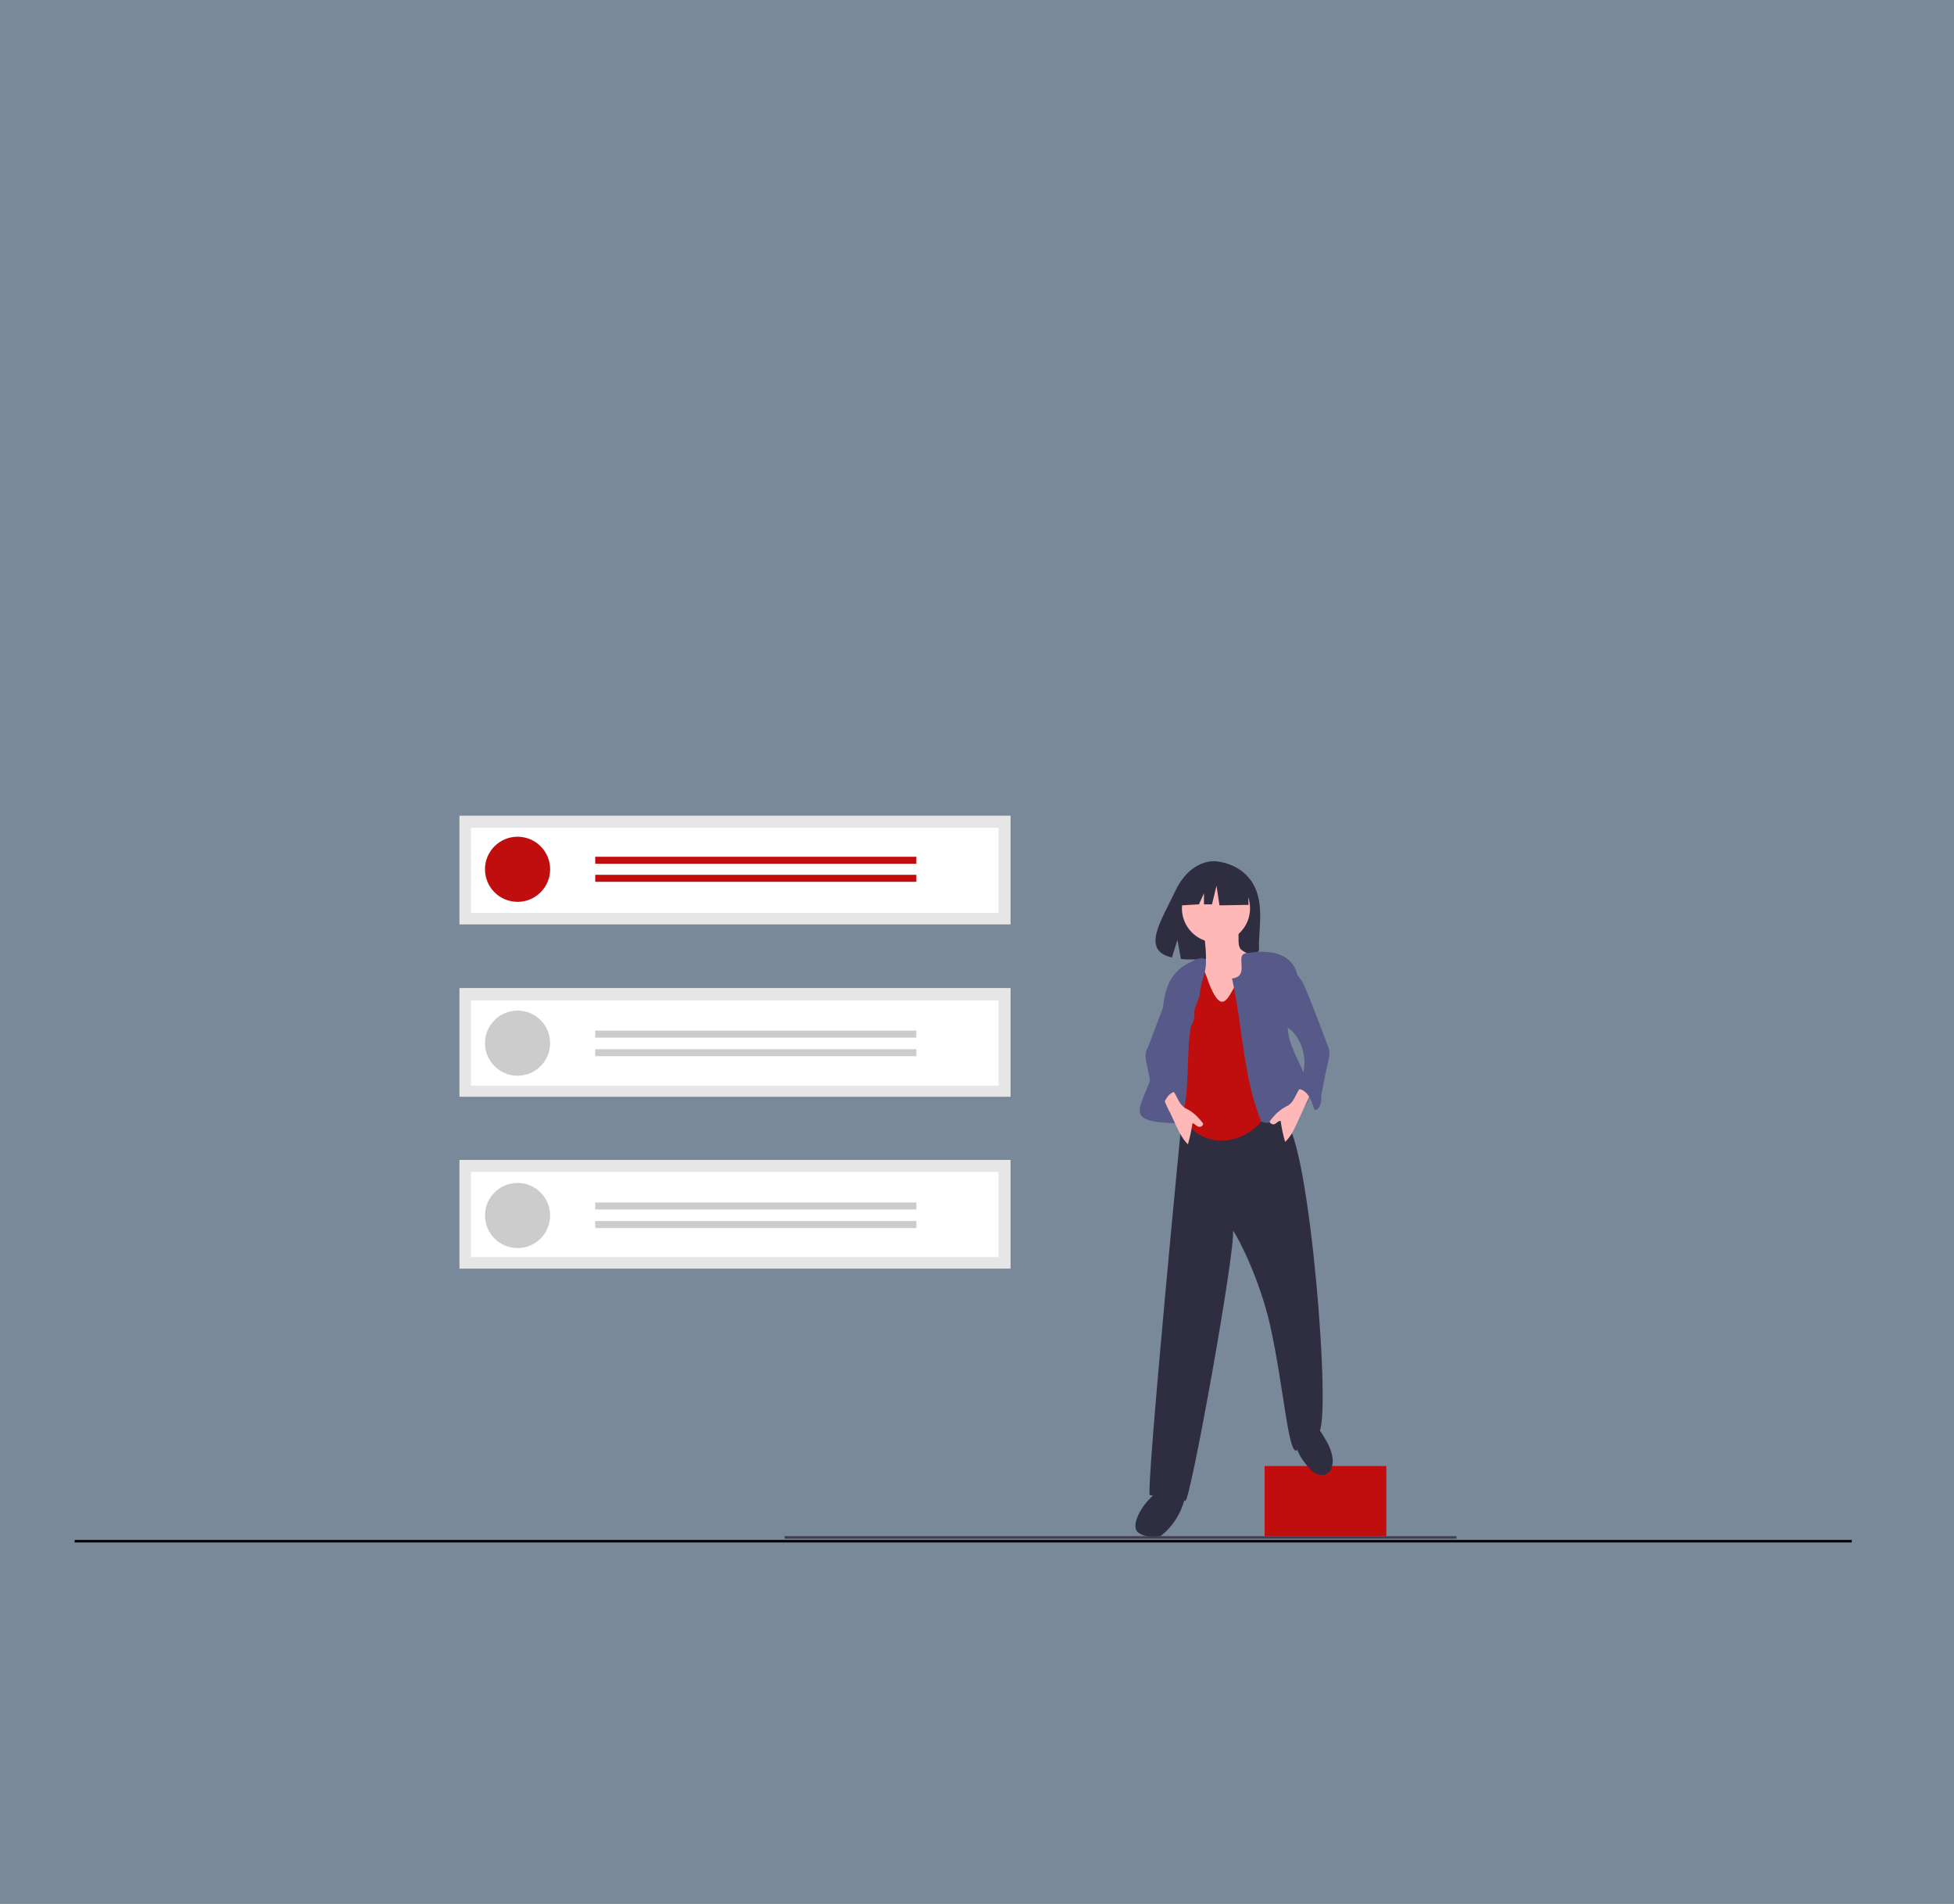<?xml version="1.0" encoding="utf-8"?>
<!-- Generator: Adobe Illustrator 27.2.0, SVG Export Plug-In . SVG Version: 6.00 Build 0)  -->
<svg version="1.1" id="Layer_1" xmlns="http://www.w3.org/2000/svg" xmlns:xlink="http://www.w3.org/1999/xlink" x="0px" y="0px"
	 viewBox="0 0 390 380" style="enable-background:new 0 0 390 380;" xml:space="preserve">
<rect x="0" y="0" width="390" height="380" fill="#808080" stroke="none"/>
<style type="text/css">
	.st0{opacity:0.2;fill:#66B0FF;}
	.st1{fill:none;stroke:#000000;stroke-width:0.5;stroke-miterlimit:10;}
	.st2{fill:#C00D0D;}
	.st3{fill:#2F2E41;}
	.st4{fill:#3F3D56;}
	.st5{fill:#E6E6E6;}
	.st6{fill:#FFFFFF;}
	.st7{fill:#CCCCCC;}
	.st8{fill:#FFB8B8;}
	.st9{fill:#575A88;}
</style>
<rect class="st0" width="390" height="380"/>
<line class="st1" x1="14.9" y1="307.6" x2="369.6" y2="307.6"/>
<rect x="252.4" y="292.6" class="st2" width="24.3" height="14"/>
<path class="st3" d="M226.8,303.4c-0.2,0.7-0.3,1.6,0.1,2.2c0.2,0.3,0.6,0.5,1,0.7c1,0.4,2,0.5,3,0.4c0.4,0,0.8-0.1,1.1-0.4
	c2.4-2,4-4.8,4.6-7.8c0.1-0.2,0.1-0.3,0-0.5c-0.1-0.1-0.2-0.2-0.3-0.3c-0.5-0.4-1.1-0.6-1.7-0.8
	C231.2,296.2,227.6,300.7,226.8,303.4z"/>
<path class="st3" d="M261.3,293c0.4,0.5,1,1,1.6,1.2c0.6,0.3,1.4,0.3,2-0.1c0.9-0.5,1.1-1.7,1.1-2.7c-0.1-1.9-1.1-3.6-2.1-5.2
	c-0.4-0.5-1.1-2-1.7-2c-0.3,0-1.4,1.1-1.8,1.3c-1.1,0.8-1.9,1.3-1.7,2.8C258.9,290.1,260.2,291.8,261.3,293z"/>
<path class="st3" d="M251.3,213.6c-4.9-0.4-9.5-0.2-14.4-0.5c-0.4,0-0.2,4.6-0.7,7.2c-0.2,1.3-7.6,78-6.7,78.1
	c2.3,0.5,4.7,0.8,7.1,1.1c1,0.1,10-49.9,9.5-53.9c1.2,1.7,5.3,9.7,7.4,18.9c2.7,12.1,3.6,25.8,5.3,25c1.1-1.5,2.6-2.7,4.3-3.5
	c2.9-1.1-1.8-59.3-6.6-62c-0.1-1.7-0.1-3.5-0.8-5C255,216.8,253.2,215,251.3,213.6z"/>
<polygon class="st4" points="290.7,307.1 156.6,307.1 156.6,306.6 290.7,306.6 "/>
<rect x="91.7" y="231.5" class="st5" width="110" height="21.7"/>
<rect x="91.7" y="197.2" class="st5" width="110" height="21.7"/>
<rect x="91.7" y="162.8" class="st5" width="110" height="21.7"/>
<path class="st6" d="M94,182.2h105.3v-17H94V182.2z"/>
<path class="st6" d="M94,216.7h105.3v-17H94V216.7z"/>
<path class="st6" d="M94,250.9h105.3v-17H94V250.9z"/>
<circle class="st2" cx="103.3" cy="173.5" r="6.5"/>
<rect x="118.8" y="171" class="st2" width="64.1" height="1.4"/>
<rect x="118.8" y="174.6" class="st2" width="64.1" height="1.4"/>
<circle class="st7" cx="103.3" cy="208.2" r="6.5"/>
<rect x="118.8" y="205.7" class="st7" width="64.1" height="1.4"/>
<rect x="118.8" y="209.4" class="st7" width="64.1" height="1.4"/>
<circle class="st7" cx="103.3" cy="242.6" r="6.5"/>
<rect x="118.8" y="240" class="st7" width="64.1" height="1.4"/>
<rect x="118.8" y="243.7" class="st7" width="64.1" height="1.4"/>
<path class="st3" d="M250.1,176.4c-2.5-4.3-7.5-4.5-7.5-4.5s-4.9-0.6-8,5.9c-2.9,6.1-6.9,11.9-0.7,13.3l1.1-3.5l0.7,3.8
	c0.9,0.1,1.8,0.1,2.7,0.1c6.7-0.2,13.1,0.1,12.9-2.3C251.1,185.9,252.5,180.5,250.1,176.4z"/>
<path class="st8" d="M240.7,191c0,0.5,0,1-0.2,1.4c-0.5,0.8-1.6,1-2.3,1.6c-0.7,0.7-0.8,1.8-0.8,2.8c-0.1,1.1-0.1,2.1,0.3,3.1
	c0.2,0.5,0.5,1.1,0.9,1.5c0.4,0.6,0.8,1.2,1.3,1.8c0.2,0.4,0.5,0.7,0.8,1c0.8,0.8,1.8,1.3,2.9,1.5c0.7,0.2,1.4,0.4,2.1,0.1
	c0.5-0.2,0.8-0.4,1.3-0.8c0.5-0.4,1-0.8,1.4-1.4c0.6-0.8,0.7-1.8,0.8-2.9c0.4-3,0.5-5.9,0.4-8.9c0-0.3-0.1-0.7-0.2-1
	c-0.4-0.7-1.3-0.8-1.8-1.4c-0.4-0.5-0.4-1.3-0.4-1.9V186c0-0.1,0-0.3-0.1-0.4c-0.1-0.1-0.3-0.2-0.5-0.2c-1.1-0.2-2.1-0.2-3.2-0.2
	c-0.8,0-2.5-0.1-3.2,0.4c-0.7,0.4,0.2,1.6,0.3,2.3C240.6,188.9,240.7,190,240.7,191z"/>
<circle class="st8" cx="242.7" cy="181.3" r="6.8"/>
<path class="st2" d="M241.2,196c-3.5-11.1-5.4,4.5-7.6,8.8c0,2.9,0.1,11.1,0.8,14.1c2.7,12,15.8,11,19.8,1
	c2.1-5.4-2.6-18.7-2.4-24.9C246,189,245.7,207.7,241.2,196z"/>
<path class="st9" d="M237.3,192.2c-7.6,3.7-4,13.6-6.7,20.1c-2.2,8.9-7.8,11.7,5,11.9c2.7-8.2,0.1-17,3.8-25.3
	c0.2-3.2,1.4-4.5,1.3-7.2C240,190.6,238.1,191.8,237.3,192.2z"/>
<polygon class="st3" points="249,176 244,173.4 237.2,174.5 235.8,180.7 239.3,180.5 240.3,178.3 240.3,180.5 241.9,180.5 
	242.8,176.8 243.4,180.7 249.2,180.6 "/>
<path class="st9" d="M245.9,195.3c3.9-0.5,0.1-5.1,3.2-5.1c9.3-1.5,12.1,4.2,8.5,12.2c-3.2,6.4,8.2,15.5,1.8,19.1
	c-2.3,0.8-5.5,3.5-7.7,2.3C248.1,214.9,248,204.6,245.9,195.3z"/>
<path class="st8" d="M256.8,220.8c-1.4,0.7-2.4,1.7-3.3,2.9c-0.2,0.2,0.1,0.7,0.7,0.7c0.5,0,0.8-0.7,1.4-0.7
	c0.2,1.4,0.5,2.9,0.9,4.2c1.1-1,1.7-2.3,2.3-3.6l1.2-2.6c0.4-1,0.9-1.8,1.3-2.8c0.1-0.2,0.2-0.5,0.2-0.7c0.1-1.7-1.5-1.7-2.3-0.6
	C258.4,218.9,258.1,220.2,256.8,220.8z"/>
<path class="st9" d="M257.1,192.6c1,1.1,2.1,2.1,2.9,3.5c0.8,1.3,5,12.6,5.1,12.9c0.6,0.9-0.1,3.2-0.1,3.3c-0.1,0.4-1,4.5-1.1,5.4
	c-0.2,0.7-0.2,1.3-0.2,2c-0.1,0.7-0.3,1.3-0.8,1.7c-0.1,0.1-0.1,0.1-0.2,0.1c-0.3,0.1-0.5-0.2-0.5-0.5c-0.3-0.8-0.6-1.7-1.1-2.4
	s-1.3-1.3-2.2-1.3c-0.1-0.4-0.1-0.8,0.1-1.1c0.2-0.4,0.4-0.6,0.7-1c0.2-0.4,0.4-0.9,0.5-1.4c0.4-2.3,0-4.6-1.2-6.6
	c-0.3-0.5-0.7-0.9-1-1.3c-0.4-0.4-1-0.7-1.3-1.1c-0.6-0.7-1-1.6-1.1-2.6c-0.1-1-0.1-1.8,0.1-2.8c0.2-1.8,0.4-3.7,0.7-5.5
	c0-0.2,0.1-0.5,0.2-0.7C256.3,192.9,256.7,192.8,257.1,192.6z"/>
<path class="st8" d="M234.4,218.1c-0.7-1-2.3-1-2.3,0.6c0,0.2,0.1,0.5,0.2,0.7c0.4,1,0.8,1.9,1.3,2.8l1.2,2.6
	c0.6,1.3,1.3,2.6,2.3,3.6c0.4-1.4,0.7-2.8,0.9-4.2c0.5,0,0.8,0.7,1.4,0.7c0.6,0,0.8-0.5,0.7-0.7c-0.9-1.2-2-2.3-3.3-2.9
	C235.4,220.6,235.1,219.2,234.4,218.1z"/>
<path class="st9" d="M237.4,193.7c0.1,0.2,0.2,0.5,0.2,0.7c0.2,1.8,0.5,3.7,0.7,5.5c0.1,1,0.1,1.8,0.1,2.8c-0.1,1-0.4,1.8-1.1,2.6
	c-0.4,0.4-0.9,0.8-1.3,1.1s-0.7,0.8-1,1.3c-1.2,2-1.7,4.3-1.2,6.6c0.1,0.5,0.2,1,0.5,1.4c0.2,0.3,0.5,0.6,0.7,1
	c0.2,0.3,0.2,0.7,0.1,1.1c-0.9,0-1.7,0.5-2.2,1.3c-0.5,0.7-0.8,1.5-1.1,2.4c-0.1,0.2-0.3,0.6-0.5,0.5c-0.1,0-0.2-0.1-0.2-0.1
	c-0.5-0.4-0.7-1.1-0.8-1.7c-0.1-0.7-0.1-1.3-0.2-2c-0.2-0.9-1.1-5-1.1-5.4c-0.1-0.1-0.7-2.4-0.1-3.3c0.2-0.2,4.3-11.6,5.1-12.9
	c0.8-1.3,1.8-2.3,2.9-3.5C236.9,193.2,237.2,193.3,237.4,193.7z"/>
</svg>
